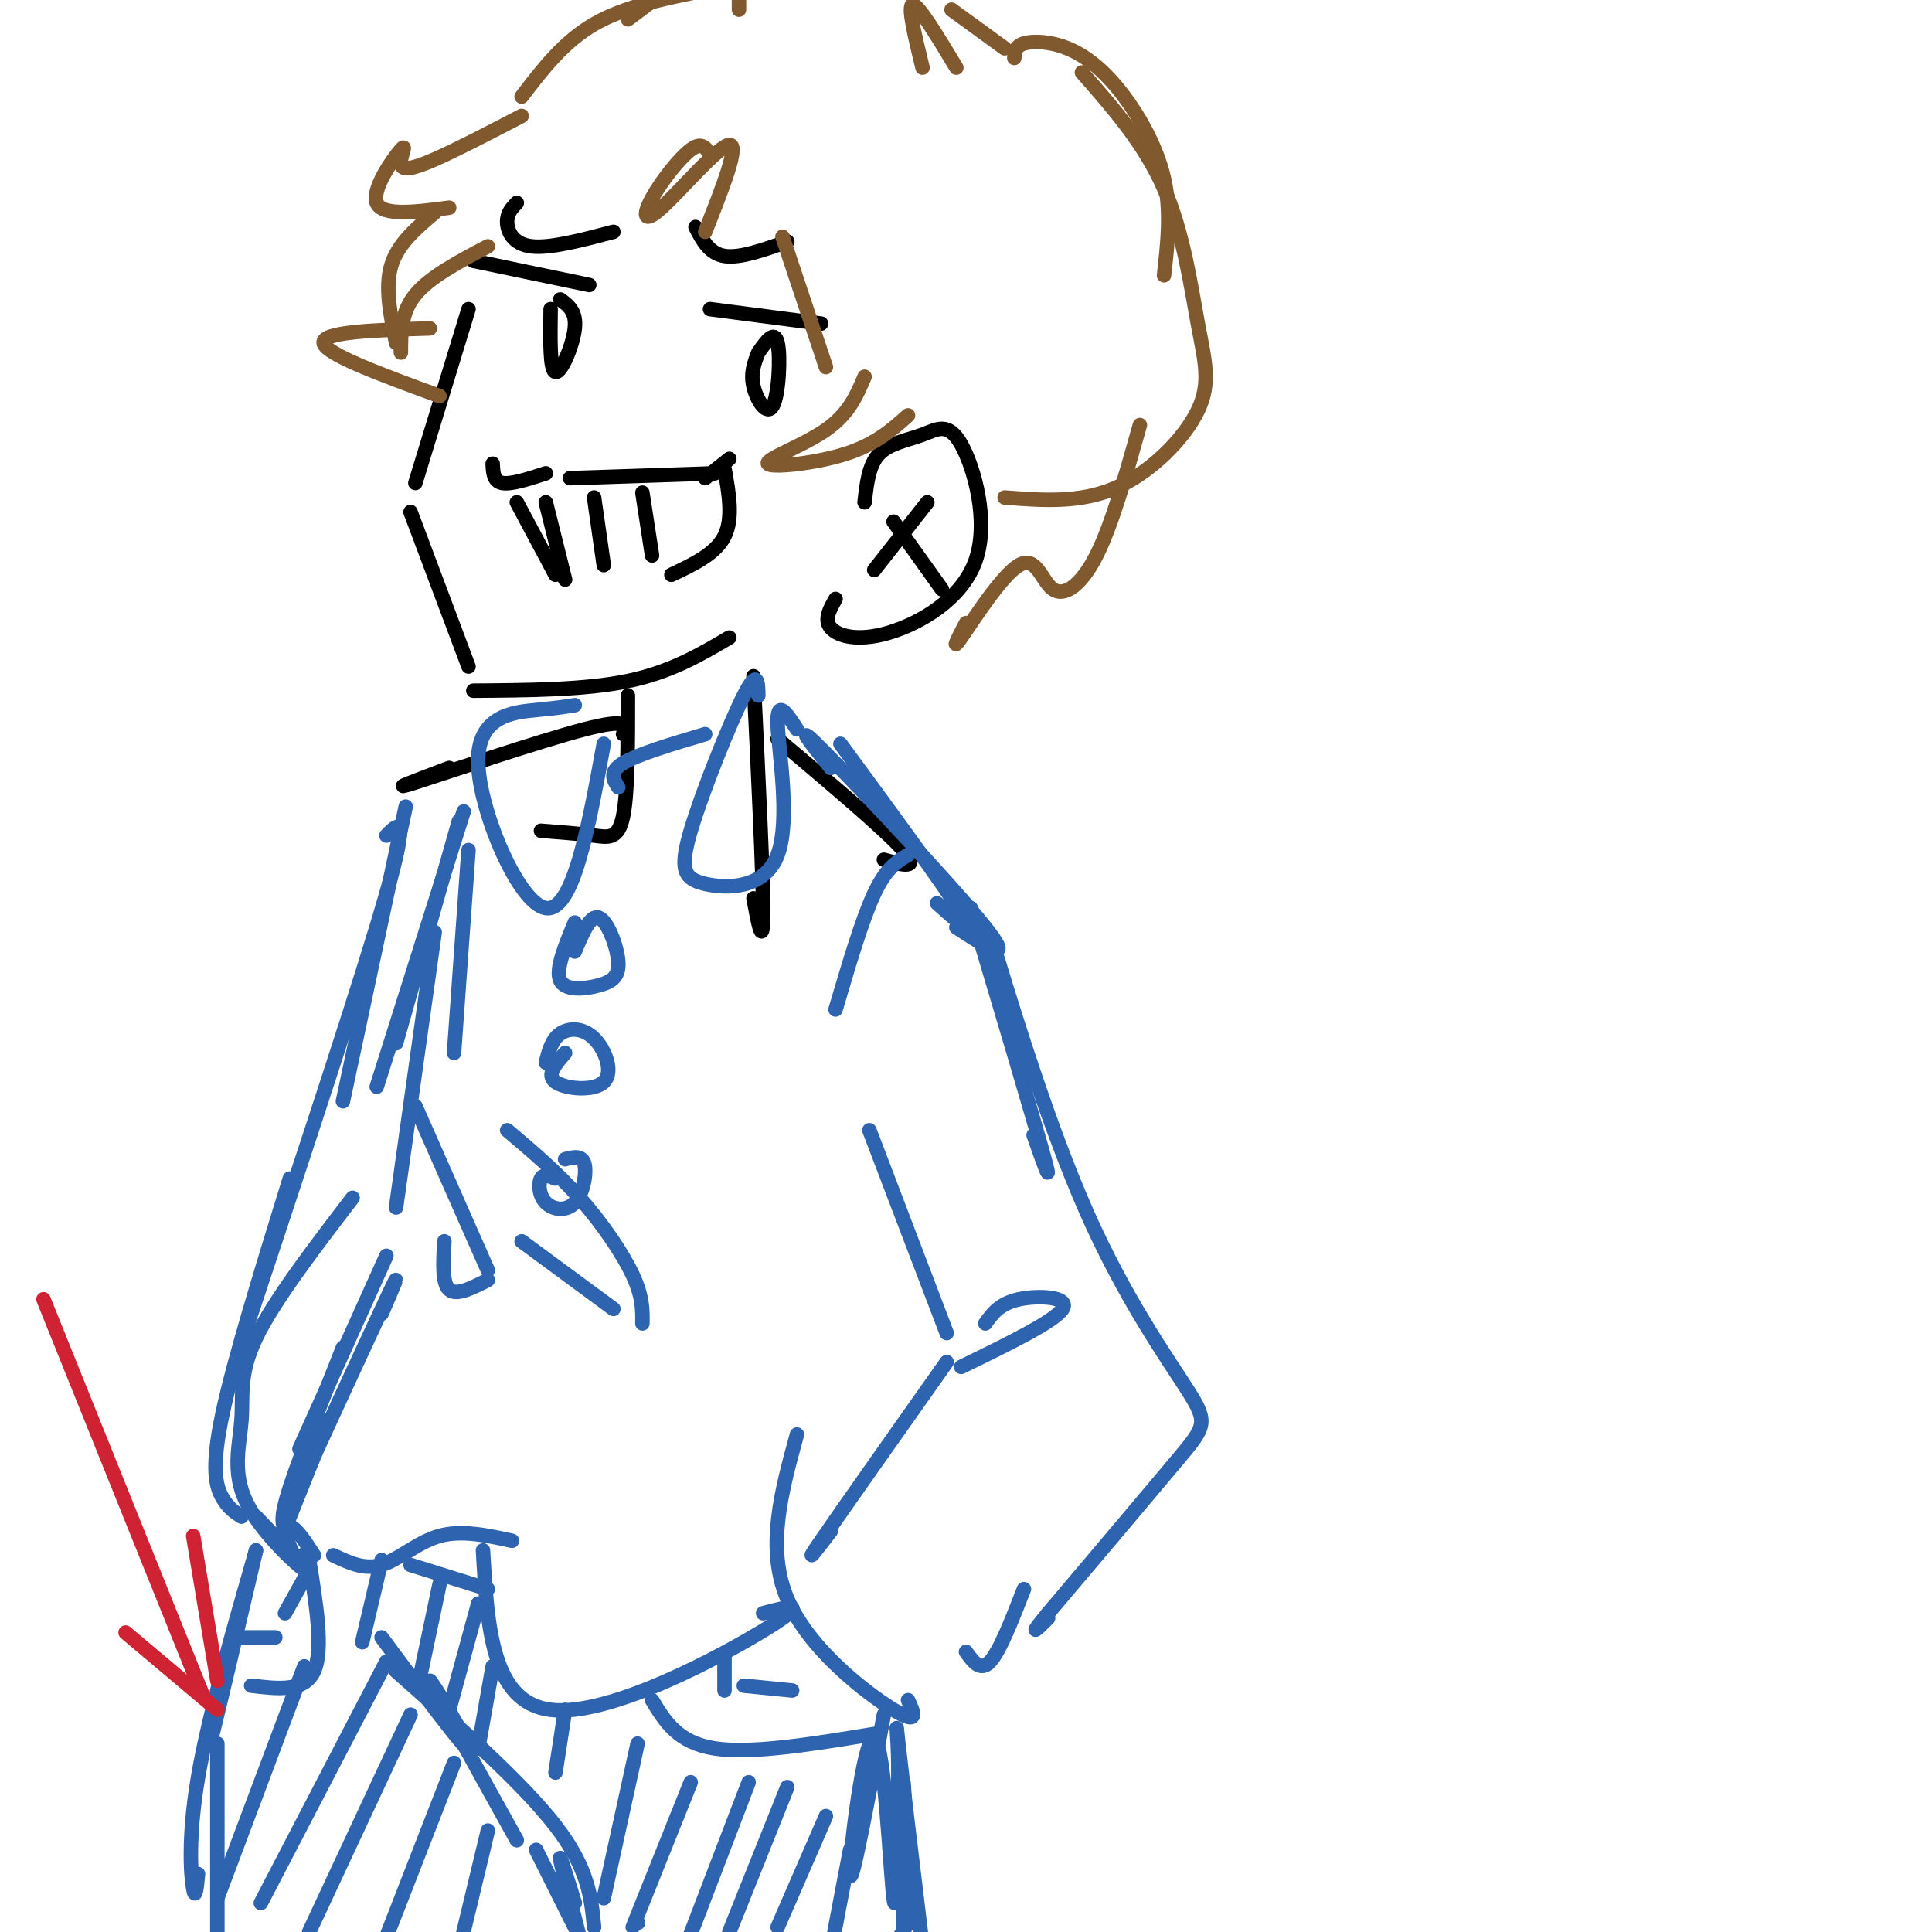 <svg viewBox='0 0 400 400' version='1.1' xmlns='http://www.w3.org/2000/svg' xmlns:xlink='http://www.w3.org/1999/xlink'><g fill='none' stroke='rgb(0,0,0)' stroke-width='3' stroke-linecap='round' stroke-linejoin='round'><path d='M97,64c0.000,0.000 -11.000,36.000 -11,36'/><path d='M85,106c0.000,0.000 12.000,32.000 12,32'/><path d='M98,143c11.583,-0.083 23.167,-0.167 32,-2c8.833,-1.833 14.917,-5.417 21,-9'/><path d='M102,96c0.083,1.833 0.167,3.667 2,4c1.833,0.333 5.417,-0.833 9,-2'/><path d='M118,99c0.000,0.000 30.000,-1.000 30,-1'/><path d='M98,54c0.000,0.000 24.000,5.000 24,5'/><path d='M114,64c-0.089,6.356 -0.178,12.711 1,13c1.178,0.289 3.622,-5.489 4,-9c0.378,-3.511 -1.311,-4.756 -3,-6'/><path d='M147,64c0.000,0.000 23.000,3.000 23,3'/><path d='M157,73c-0.821,2.107 -1.643,4.214 -1,7c0.643,2.786 2.750,6.250 4,4c1.250,-2.250 1.643,-10.214 1,-13c-0.643,-2.786 -2.321,-0.393 -4,2'/><path d='M107,42c-1.022,1.067 -2.044,2.133 -2,4c0.044,1.867 1.156,4.533 5,5c3.844,0.467 10.422,-1.267 17,-3'/><path d='M144,47c1.417,2.750 2.833,5.500 6,6c3.167,0.500 8.083,-1.250 13,-3'/><path d='M130,144c0.000,10.089 0.000,20.178 -1,25c-1.000,4.822 -3.000,4.378 -6,4c-3.000,-0.378 -7.000,-0.689 -11,-1'/><path d='M156,140c1.000,20.667 2.000,41.333 2,49c0.000,7.667 -1.000,2.333 -2,-3'/><path d='M179,104c0.435,-3.875 0.870,-7.751 3,-10c2.130,-2.249 5.956,-2.872 9,-4c3.044,-1.128 5.307,-2.761 8,2c2.693,4.761 5.814,15.915 3,24c-2.814,8.085 -11.565,13.100 -18,15c-6.435,1.900 -10.553,0.686 -12,-1c-1.447,-1.686 -0.224,-3.843 1,-6'/><path d='M192,104c0.000,0.000 -11.000,14.000 -11,14'/><path d='M185,108c0.000,0.000 10.000,14.000 10,14'/><path d='M146,99c0.000,0.000 5.000,-4.000 5,-4'/><path d='M150,97c0.917,5.167 1.833,10.333 0,14c-1.833,3.667 -6.417,5.833 -11,8'/><path d='M107,104c0.000,0.000 8.000,15.000 8,15'/><path d='M113,104c0.000,0.000 4.000,16.000 4,16'/><path d='M123,103c0.000,0.000 2.000,14.000 2,14'/><path d='M133,102c0.000,0.000 2.000,13.000 2,13'/></g>
<g fill='none' stroke='rgb(129,89,47)' stroke-width='3' stroke-linecap='round' stroke-linejoin='round'><path d='M147,32c-0.844,-1.362 -1.687,-2.724 -4,-1c-2.313,1.724 -6.094,6.534 -8,10c-1.906,3.466 -1.936,5.587 2,2c3.936,-3.587 11.839,-12.882 14,-13c2.161,-0.118 -1.419,8.941 -5,18'/><path d='M108,24c-6.751,3.514 -13.502,7.027 -18,9c-4.498,1.973 -6.742,2.405 -7,1c-0.258,-1.405 1.469,-4.648 0,-3c-1.469,1.648 -6.134,8.185 -5,11c1.134,2.815 8.067,1.907 15,1'/><path d='M90,44c-3.833,3.250 -7.667,6.500 -9,11c-1.333,4.500 -0.167,10.250 1,16'/><path d='M83,73c0.000,-4.167 0.000,-8.333 3,-12c3.000,-3.667 9.000,-6.833 15,-10'/><path d='M162,49c0.000,0.000 9.000,27.000 9,27'/><path d='M179,78c-1.625,3.845 -3.250,7.690 -8,11c-4.750,3.310 -12.625,6.083 -12,7c0.625,0.917 9.750,-0.024 16,-2c6.250,-1.976 9.625,-4.988 13,-8'/><path d='M108,20c4.333,-5.667 8.667,-11.333 15,-15c6.333,-3.667 14.667,-5.333 23,-7'/><path d='M153,-1c0.000,0.000 0.000,3.000 0,3'/><path d='M130,4c0.000,0.000 8.000,-6.000 8,-6'/><path d='M197,2c0.000,0.000 11.000,8.000 11,8'/><path d='M191,14c-1.583,-6.500 -3.167,-13.000 -2,-13c1.167,0.000 5.083,6.500 9,13'/><path d='M210,12c0.088,-1.220 0.175,-2.440 2,-3c1.825,-0.560 5.386,-0.459 9,1c3.614,1.459 7.281,4.278 11,9c3.719,4.722 7.491,11.349 9,18c1.509,6.651 0.754,13.325 0,20'/><path d='M224,15c6.491,7.394 12.982,14.788 17,24c4.018,9.212 5.561,20.242 7,28c1.439,7.758 2.772,12.242 0,18c-2.772,5.758 -9.649,12.788 -17,16c-7.351,3.212 -15.175,2.606 -23,2'/><path d='M89,68c-11.167,0.333 -22.333,0.667 -22,3c0.333,2.333 12.167,6.667 24,11'/><path d='M200,129c-1.627,3.131 -3.254,6.262 -1,3c2.254,-3.262 8.388,-12.915 12,-15c3.612,-2.085 4.703,3.400 7,5c2.297,1.600 5.799,-0.686 9,-7c3.201,-6.314 6.100,-16.657 9,-27'/></g>
<g fill='none' stroke='rgb(0,0,0)' stroke-width='3' stroke-linecap='round' stroke-linejoin='round'><path d='M129,152c0.667,-1.711 1.333,-3.422 -8,-1c-9.333,2.422 -28.667,8.978 -35,11c-6.333,2.022 0.333,-0.489 7,-3'/><path d='M161,153c11.167,9.417 22.333,18.833 26,23c3.667,4.167 -0.167,3.083 -4,2'/></g>
<g fill='none' stroke='rgb(45,99,175)' stroke-width='3' stroke-linecap='round' stroke-linejoin='round'><path d='M119,146c-1.679,0.274 -3.357,0.548 -8,1c-4.643,0.452 -12.250,1.083 -12,11c0.250,9.917 8.357,29.119 14,30c5.643,0.881 8.821,-16.560 12,-34'/><path d='M157,144c-0.055,-2.847 -0.109,-5.693 -3,0c-2.891,5.693 -8.617,19.926 -11,28c-2.383,8.074 -1.422,9.989 3,11c4.422,1.011 12.306,1.118 15,-6c2.694,-7.118 0.198,-21.462 0,-27c-0.198,-5.538 1.901,-2.269 4,1'/><path d='M174,154c10.833,14.750 21.667,29.500 25,35c3.333,5.500 -0.833,1.750 -5,-2'/><path d='M146,152c-7.000,2.083 -14.000,4.167 -17,6c-3.000,1.833 -2.000,3.417 -1,5'/><path d='M172,159c-4.222,-5.267 -8.444,-10.533 -1,-3c7.444,7.533 26.556,27.867 33,36c6.444,8.133 0.222,4.067 -6,0'/><path d='M188,177c-2.250,1.333 -4.500,2.667 -7,8c-2.500,5.333 -5.250,14.667 -8,24'/><path d='M201,188c6.417,21.583 12.833,43.167 15,51c2.167,7.833 0.083,1.917 -2,-4'/><path d='M208,204c-1.852,-6.405 -3.703,-12.810 -1,-4c2.703,8.810 9.962,32.836 18,51c8.038,18.164 16.856,30.467 21,37c4.144,6.533 3.612,7.295 -2,14c-5.612,6.705 -16.306,19.352 -27,32'/><path d='M217,334c-4.500,5.500 -2.250,3.250 0,1'/><path d='M180,234c0.000,0.000 16.000,42.000 16,42'/><path d='M199,283c9.711,-4.733 19.422,-9.467 21,-12c1.578,-2.533 -4.978,-2.867 -9,-2c-4.022,0.867 -5.511,2.933 -7,5'/><path d='M196,282c-11.000,15.583 -22.000,31.167 -26,37c-4.000,5.833 -1.000,1.917 2,-2'/><path d='M165,297c-3.222,11.756 -6.444,23.511 -2,34c4.444,10.489 16.556,19.711 22,23c5.444,3.289 4.222,0.644 3,-2'/><path d='M212,329c-2.500,6.417 -5.000,12.833 -7,15c-2.000,2.167 -3.500,0.083 -5,-2'/><path d='M97,176c0.000,0.000 -3.000,42.000 -3,42'/><path d='M95,170c0.000,0.000 -13.000,46.000 -13,46'/><path d='M96,168c0.000,0.000 -18.000,57.000 -18,57'/><path d='M84,167c0.000,0.000 -13.000,61.000 -13,61'/><path d='M80,173c2.417,-2.500 4.833,-5.000 0,12c-4.833,17.000 -16.917,53.500 -29,90'/><path d='M60,244c-5.822,18.889 -11.644,37.778 -14,49c-2.356,11.222 -1.244,14.778 0,17c1.244,2.222 2.622,3.111 4,4'/><path d='M53,314c5.563,5.809 11.126,11.617 10,11c-1.126,-0.617 -8.941,-7.660 -12,-14c-3.059,-6.340 -1.362,-11.976 -1,-17c0.362,-5.024 -0.611,-9.435 3,-17c3.611,-7.565 11.805,-18.282 20,-29'/><path d='M58,319c0.000,0.000 10.000,-25.000 10,-25'/><path d='M71,279c-4.494,11.393 -8.988,22.786 -11,29c-2.012,6.214 -1.542,7.250 -1,9c0.542,1.750 1.155,4.214 2,5c0.845,0.786 1.923,-0.107 3,-1'/><path d='M90,193c0.000,0.000 -8.000,57.000 -8,57'/><path d='M80,260c0.000,0.000 -18.000,40.000 -18,40'/><path d='M86,229c0.000,0.000 15.000,34.000 15,34'/><path d='M101,265c-3.250,1.667 -6.500,3.333 -8,2c-1.500,-1.333 -1.250,-5.667 -1,-10'/><path d='M108,257c0.000,0.000 19.000,14.000 19,14'/><path d='M105,234c5.156,4.356 10.311,8.711 15,14c4.689,5.289 8.911,11.511 11,16c2.089,4.489 2.044,7.244 2,10'/><path d='M119,191c-2.029,4.890 -4.057,9.780 -3,12c1.057,2.220 5.201,1.770 8,1c2.799,-0.770 4.254,-1.861 4,-5c-0.254,-3.139 -2.215,-8.325 -4,-9c-1.785,-0.675 -3.392,3.163 -5,7'/><path d='M117,218c-1.987,2.281 -3.974,4.561 -2,6c1.974,1.439 7.911,2.035 10,0c2.089,-2.035 0.332,-6.702 -2,-9c-2.332,-2.298 -5.238,-2.228 -7,-1c-1.762,1.228 -2.381,3.614 -3,6'/><path d='M115,244c-1.222,-0.504 -2.443,-1.008 -3,0c-0.557,1.008 -0.448,3.528 1,5c1.448,1.472 4.236,1.896 6,0c1.764,-1.896 2.504,-6.113 2,-8c-0.504,-1.887 -2.252,-1.443 -4,-1'/><path d='M79,272c2.369,-5.476 4.738,-10.952 1,-3c-3.738,7.952 -13.583,29.333 -18,39c-4.417,9.667 -3.405,7.619 -2,8c1.405,0.381 3.202,3.190 5,6'/><path d='M69,322c3.222,1.533 6.444,3.067 10,2c3.556,-1.067 7.444,-4.733 12,-6c4.556,-1.267 9.778,-0.133 15,1'/><path d='M100,321c0.889,15.756 1.778,31.511 14,33c12.222,1.489 35.778,-11.289 45,-17c9.222,-5.711 4.111,-4.356 -1,-3'/><path d='M53,321c-3.833,16.333 -7.667,32.667 -9,38c-1.333,5.333 -0.167,-0.333 1,-6'/><path d='M53,321c-4.933,17.222 -9.867,34.444 -12,47c-2.133,12.556 -1.467,20.444 -1,23c0.467,2.556 0.733,-0.222 1,-3'/><path d='M45,361c0.000,0.000 0.000,44.000 0,44'/><path d='M79,339c8.889,12.000 17.778,24.000 18,23c0.222,-1.000 -8.222,-15.000 -8,-14c0.222,1.000 9.111,17.000 18,33'/><path d='M111,383c0.000,0.000 9.000,18.000 9,18'/><path d='M119,394c-1.667,-5.417 -3.333,-10.833 -3,-9c0.333,1.833 2.667,10.917 5,20'/><path d='M183,355c-3.411,18.256 -6.821,36.512 -7,33c-0.179,-3.512 2.875,-28.792 5,-28c2.125,0.792 3.321,27.655 4,33c0.679,5.345 0.839,-10.827 1,-27'/><path d='M186,366c-0.067,-7.178 -0.733,-11.622 0,-5c0.733,6.622 2.867,24.311 5,42'/><path d='M188,393c-0.417,-12.667 -0.833,-25.333 -1,-24c-0.167,1.333 -0.083,16.667 0,32'/><path d='M82,346c13.083,11.583 26.167,23.167 33,32c6.833,8.833 7.417,14.917 8,21'/></g>
<g fill='none' stroke='rgb(207,34,51)' stroke-width='3' stroke-linecap='round' stroke-linejoin='round'><path d='M9,269c0.000,0.000 33.000,82.000 33,82'/><path d='M40,318c0.000,0.000 5.000,30.000 5,30'/><path d='M26,338c0.000,0.000 19.000,16.000 19,16'/></g>
<g fill='none' stroke='rgb(45,99,175)' stroke-width='3' stroke-linecap='round' stroke-linejoin='round'><path d='M85,324c0.000,0.000 16.000,5.000 16,5'/><path d='M117,354c0.000,0.000 -2.000,13.000 -2,13'/><path d='M135,352c2.667,4.417 5.333,8.833 13,10c7.667,1.167 20.333,-0.917 33,-3'/><path d='M64,323c1.500,9.333 3.000,18.667 1,23c-2.000,4.333 -7.500,3.667 -13,3'/><path d='M49,339c0.000,0.000 8.000,0.000 8,0'/><path d='M59,334c0.000,0.000 5.000,-9.000 5,-9'/><path d='M150,343c0.000,0.000 0.000,7.000 0,7'/><path d='M154,349c0.000,0.000 10.000,1.000 10,1'/><path d='M63,345c0.000,0.000 -18.000,48.000 -18,48'/><path d='M80,344c0.000,0.000 -26.000,50.000 -26,50'/><path d='M85,355c0.000,0.000 -21.000,45.000 -21,45'/><path d='M94,365c0.000,0.000 -14.000,36.000 -14,36'/><path d='M101,379c0.000,0.000 -6.000,25.000 -6,25'/><path d='M79,323c0.000,0.000 -4.000,17.000 -4,17'/><path d='M91,328c0.000,0.000 -4.000,19.000 -4,19'/><path d='M99,332c0.000,0.000 -6.000,22.000 -6,22'/><path d='M102,345c0.000,0.000 -3.000,17.000 -3,17'/><path d='M132,361c0.000,0.000 -7.000,32.000 -7,32'/><path d='M143,369c0.000,0.000 -12.000,30.000 -12,30'/><path d='M132,398c0.000,0.000 0.100,0.100 0.1,0.1'/><path d='M155,369c0.000,0.000 -13.000,34.000 -13,34'/><path d='M163,370c0.000,0.000 -12.000,30.000 -12,30'/><path d='M171,376c0.000,0.000 -10.000,23.000 -10,23'/><path d='M176,383c0.000,0.000 -4.000,21.000 -4,21'/><path d='M190,395c0.000,0.000 -5.000,8.000 -5,8'/></g>
</svg>